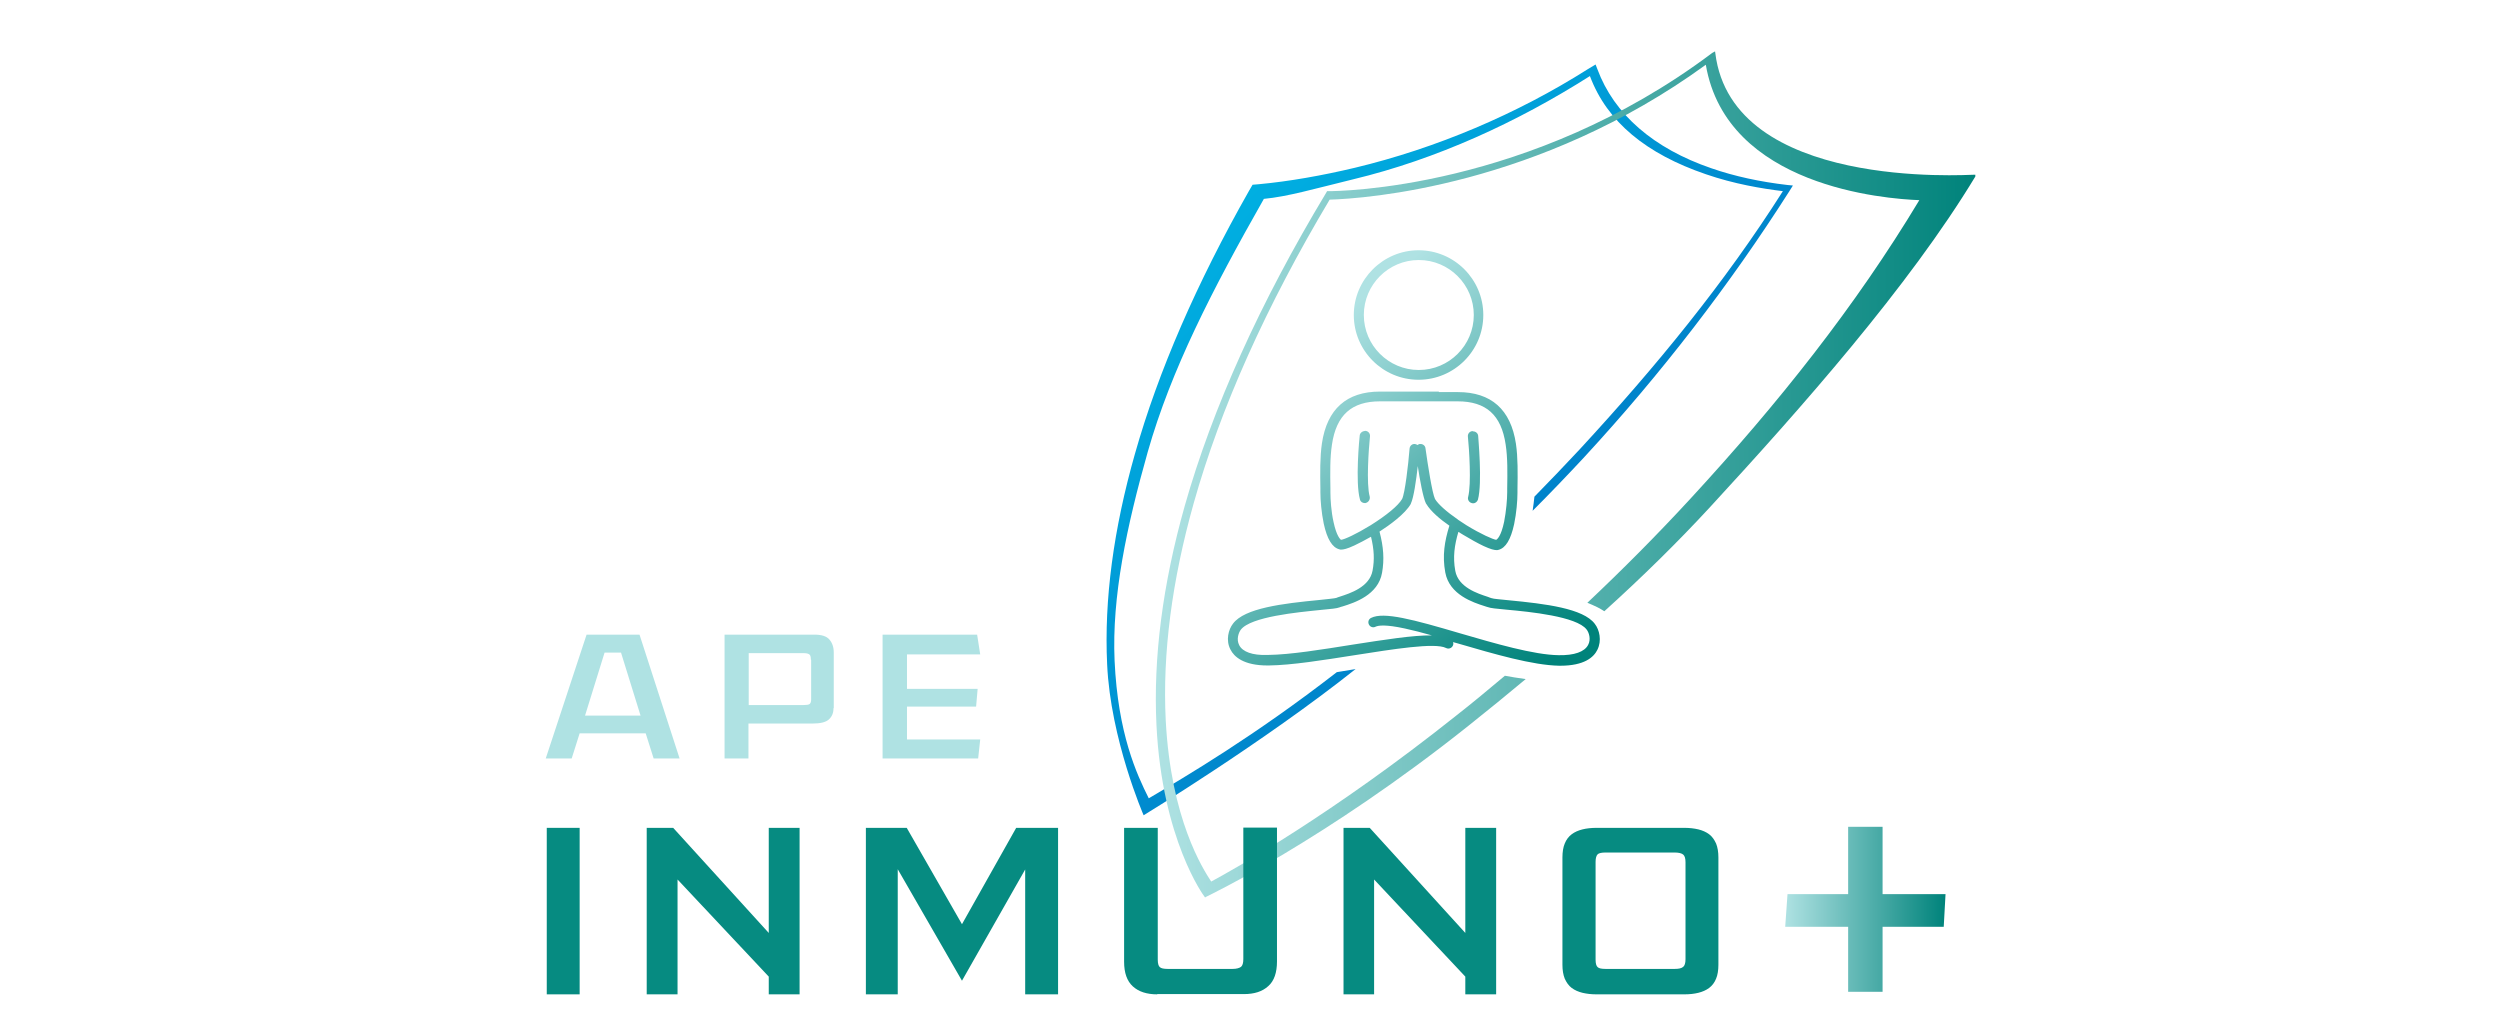 <?xml version="1.0" encoding="utf-8"?>
<!-- Generator: Adobe Illustrator 24.0.1, SVG Export Plug-In . SVG Version: 6.00 Build 0)  -->
<svg version="1.1" id="Layer_1" xmlns="http://www.w3.org/2000/svg" xmlns:xlink="http://www.w3.org/1999/xlink" x="0px" y="0px"
	 viewBox="0 0 973 398.5" style="enable-background:new 0 0 973 398.5;" xml:space="preserve">
<style type="text/css">
	.st0{clip-path:url(#SVGID_2_);fill:url(#SVGID_3_);}
	.st1{fill:#068B81;}
	.st2{clip-path:url(#SVGID_5_);fill:#068B81;}
	.st3{clip-path:url(#SVGID_7_);fill:url(#SVGID_8_);}
	.st4{fill:#AFE2E3;}
	.st5{clip-path:url(#SVGID_10_);fill:#AFE2E3;}
	.st6{clip-path:url(#SVGID_12_);fill:url(#SVGID_13_);}
	.st7{clip-path:url(#SVGID_15_);fill:url(#SVGID_16_);}
	.st8{clip-path:url(#SVGID_18_);fill:#068B81;}
</style>
<g>
	<defs>
		<path id="SVGID_1_" d="M573,167.8c-1.1,0.1-1.8,1.1-1.7,2.1c0.5,4.8,1.4,18.5,0.1,23.5c-0.3,1,0.3,2.1,1.4,2.4
			c0.2,0,0.3,0.1,0.5,0.1c0.9,0,1.6-0.6,1.9-1.4c1.8-6.7,0.1-24.1,0.1-24.9c-0.1-1-1-1.7-1.9-1.7C573.2,167.8,573.1,167.8,573,167.8
			 M529.2,169.5c-0.1,0.7-1.8,18.2,0.1,24.9c0.2,0.9,1,1.4,1.9,1.4c0.2,0,0.3,0,0.5-0.1c1-0.3,1.6-1.4,1.4-2.4
			c-1.4-5-0.4-18.6,0.1-23.5c0.1-1.1-0.7-2-1.7-2.1c-0.1,0-0.1,0-0.2,0h0C530.2,167.8,529.3,168.5,529.2,169.5 M482.3,251.1
			c-1.2-2.3-0.2-4.9,0.6-6c3.9-5.1,22.2-6.8,31-7.7c4.3-0.4,6.4-0.6,7.4-1c0.3-0.1,0.8-0.3,1.3-0.4c4.5-1.4,13.8-4.4,15.3-13.1
			c0.9-5.1,0.6-10-1-16c3.9-2.5,10-6.9,12.2-10.8l0-0.1c1.1-2.2,2.1-9.2,2.7-14.6c0.8,5.4,2.1,12.4,3.2,14.6l0.1,0.1
			c1.7,2.9,5.5,6.1,9,8.5c-1.9,6.1-2.8,11.7-1.6,18.2c1.6,8.7,10.9,11.7,15.3,13.1c0.5,0.2,1,0.3,1.3,0.4c1,0.4,3.1,0.6,7.4,1
			c8.8,0.8,27.1,2.6,31,7.7c0.9,1.1,1.8,3.8,0.6,6c-1.4,2.7-5.4,4.1-11.4,4c-9.7-0.1-25-4.6-38.4-8.5c-18.3-5.4-29.8-8.5-34.7-6
			c-1,0.5-1.3,1.7-0.8,2.6c0.5,1,1.7,1.3,2.6,0.8c1.1-0.5,3.9-0.9,11.3,0.7c3.2,0.7,6.8,1.6,10.6,2.7c-7.4-0.1-18.6,1.7-30.9,3.6
			c-11.9,1.9-24.2,3.9-32.8,4c-0.2,0-0.3,0-0.5,0C487.5,255.1,483.6,253.7,482.3,251.1 M519,203.1c-0.9-4-1.2-8.7-1.2-11.5l0-1.5
			c-0.1-5.9-0.2-11.9,0.6-17.1c1.7-11.5,7.7-16.8,18.7-16.8h7.3H560h7.3c11.1,0,17,5.3,18.7,16.8c0.8,5.1,0.7,11.2,0.6,17.1l0,1.5
			c0,2.8-0.4,7.4-1.2,11.5c-1.2,5.7-2.7,6.8-3.1,7c-1.3-0.2-5.9-2.2-11.6-5.7c-1.1-0.7-2.2-1.4-3.2-2.1c0,0,0,0-0.1-0.1
			c-4.5-3.1-7.7-6-8.9-8c-1.1-2.3-2.8-13.3-3.7-19.7c-0.1-1.1-1.1-1.8-2.2-1.7c-0.3,0-0.6,0.2-0.9,0.4c-0.3-0.2-0.6-0.3-1-0.4
			c-1.1-0.1-2,0.7-2.1,1.8c-0.5,6.4-1.8,17.4-2.9,19.6c-1.5,2.6-6,6.3-12.2,10.2c-5.7,3.5-10.3,5.6-11.6,5.7
			C521.7,209.9,520.2,208.8,519,203.1 M560,152.4h-15.6h-7.3c-13,0-20.6,6.8-22.6,20.1c-0.8,5.4-0.7,11.7-0.6,17.7l0,1.4
			c0,3.1,0.4,7.9,1.3,12.2c1.3,6,3.3,9.3,6.1,10c0.2,0.1,0.4,0.1,0.7,0.1c0.9,0,2.3-0.3,5.1-1.6c1.9-0.9,4.2-2.1,6.5-3.4
			c1.2,5,1.4,8.9,0.6,13.2c-1.2,6.4-8.7,8.8-12.7,10.1c-0.6,0.2-1,0.3-1.4,0.5c-0.6,0.2-3.7,0.5-6.5,0.8
			c-14.6,1.4-29.2,3.2-33.7,9.2c-1.8,2.3-2.9,6.5-1,10.1c1.4,2.8,5.1,6.2,14.4,6.2h0.5c8.9-0.1,21.3-2.1,33.4-4
			c14.7-2.3,31.3-5,35.6-2.8c1,0.5,2.1,0.1,2.6-0.8c0.3-0.5,0.3-1.1,0.1-1.5c0.6,0.2,1.2,0.3,1.8,0.5c14.4,4.2,29.2,8.5,39.5,8.7
			h0.5c9.3,0,13-3.3,14.4-6.2c1.8-3.6,0.8-7.8-1-10.1c-4.5-6-19.1-7.8-33.7-9.2c-2.7-0.3-5.8-0.5-6.5-0.8c-0.4-0.1-0.9-0.3-1.4-0.5
			c-4-1.3-11.5-3.7-12.7-10.1c-1-5.4-0.3-10.1,1.2-15.2c0.7,0.4,1.3,0.8,1.8,1.1c2.8,1.7,5.7,3.3,8,4.4c2.8,1.3,4.2,1.6,5.1,1.6
			c0.3,0,0.5,0,0.7-0.1c2.8-0.7,4.8-4,6.1-10c0.9-4.3,1.3-9.1,1.3-12.2l0-1.4c0.1-6,0.2-12.3-0.6-17.7c-2-13.3-9.6-20.1-22.6-20.1
			H560z M530.8,122.6c0-11.8,9.6-21.4,21.4-21.4c11.8,0,21.4,9.6,21.4,21.4c0,11.8-9.6,21.4-21.4,21.4
			C540.4,144,530.8,134.4,530.8,122.6 M526.9,122.6c0,13.9,11.3,25.2,25.2,25.2c13.9,0,25.2-11.3,25.2-25.2
			c0-13.9-11.3-25.2-25.2-25.2C538.3,97.4,526.9,108.7,526.9,122.6"/>
	</defs>
	<clipPath id="SVGID_2_">
		<use xlink:href="#SVGID_1_"  style="overflow:visible;"/>
	</clipPath>
	
		<linearGradient id="SVGID_3_" gradientUnits="userSpaceOnUse" x1="446.748" y1="164.127" x2="453.443" y2="164.127" gradientTransform="matrix(14.695 18.018 18.018 -14.695 -9010.31 -5506.515)">
		<stop  offset="0" style="stop-color:#AFE2E3"/>
		<stop  offset="0.472" style="stop-color:#55B1AE"/>
		<stop  offset="0.83" style="stop-color:#189089"/>
		<stop  offset="1" style="stop-color:#00837B"/>
	</linearGradient>
	<polygon class="st0" points="565,25.6 702.7,194.5 535.5,330.8 397.8,162 	"/>
</g>
<rect x="212.8" y="322.2" class="st1" width="12.8" height="64.8"/>
<polygon class="st1" points="299.2,322.2 299.2,363.1 262,322.2 251.7,322.2 251.7,387 263.7,387 263.7,342.3 299.2,380.1 
	299.2,387 311.2,387 311.2,322.2 "/>
<polygon class="st1" points="395.5,322.2 374.4,359.7 352.9,322.2 337,322.2 337,387 349.4,387 349.4,338.3 374.4,381.7 399,338.4 
	399,387 411.8,387 411.8,322.2 "/>
<g>
	<defs>
		<rect id="SVGID_4_" x="212.4" y="19.9" width="556.6" height="367.1"/>
	</defs>
	<clipPath id="SVGID_5_">
		<use xlink:href="#SVGID_4_"  style="overflow:visible;"/>
	</clipPath>
	<path class="st2" d="M621,373.5c0,1.5,0.3,2.5,0.8,2.9c0.5,0.5,1.5,0.7,3.1,0.7h26.9c1.5,0,2.6-0.2,3.3-0.8c0.6-0.5,0.9-1.5,0.9-3
		v-37.7c0-1.5-0.3-2.5-0.9-3c-0.6-0.5-1.7-0.8-3.3-0.8h-26.9c-1.5,0-2.6,0.2-3.1,0.7c-0.5,0.5-0.8,1.5-0.8,2.9V373.5z M621.4,387
		c-2,0-3.8-0.2-5.5-0.6c-1.6-0.4-3-1-4.2-1.9c-1.2-0.9-2-2.1-2.7-3.6c-0.6-1.5-0.9-3.3-0.9-5.4v-41.8c0-2.1,0.3-4,0.9-5.4
		c0.6-1.5,1.5-2.7,2.7-3.6c1.2-0.9,2.6-1.5,4.2-1.9c1.6-0.4,3.5-0.6,5.5-0.6h34.1c2,0,3.8,0.2,5.5,0.6c1.6,0.4,3,1,4.2,1.9
		c1.2,0.9,2,2.1,2.7,3.6c0.6,1.5,0.9,3.3,0.9,5.4v41.8c0,2.1-0.3,4-0.9,5.4c-0.6,1.5-1.5,2.7-2.7,3.6c-1.2,0.9-2.6,1.5-4.2,1.9
		c-1.6,0.4-3.5,0.6-5.5,0.6H621.4z"/>
</g>
<g>
	<defs>
		<polygon id="SVGID_6_" points="719.3,321.8 719.3,348 695.7,348 694.8,360.7 719.3,360.7 719.3,386 732.7,386 732.7,360.7 
			756.5,360.7 757.2,348 732.7,348 732.7,321.8 		"/>
	</defs>
	<clipPath id="SVGID_7_">
		<use xlink:href="#SVGID_6_"  style="overflow:visible;"/>
	</clipPath>
	
		<linearGradient id="SVGID_8_" gradientUnits="userSpaceOnUse" x1="464.978" y1="142.531" x2="471.673" y2="142.531" gradientTransform="matrix(9.314 0 0 -9.314 -3636.115 1681.469)">
		<stop  offset="0" style="stop-color:#AFE2E3"/>
		<stop  offset="1" style="stop-color:#00837B"/>
	</linearGradient>
	<rect x="694.8" y="321.8" class="st3" width="62.4" height="64.2"/>
</g>
<path class="st4" d="M235.3,254h6.4l7.6,24.5h-21.6L235.3,254z M228.3,247l-15.9,48.2h10.1l3.1-9.8h25.7l3.1,9.8h10.1L248.9,247
	H228.3z"/>
<g>
	<defs>
		<rect id="SVGID_9_" x="212.4" y="19.9" width="556.6" height="367.1"/>
	</defs>
	<clipPath id="SVGID_10_">
		<use xlink:href="#SVGID_9_"  style="overflow:visible;"/>
	</clipPath>
	<path class="st5" d="M315.6,256.8c0-0.8-0.1-1.5-0.4-1.9c-0.3-0.4-1.1-0.7-2.3-0.7h-21.5v20.2h21.4c1.1,0,1.9-0.1,2.3-0.4
		s0.6-0.9,0.6-1.8V256.8z M324.4,275.6c0,1.9-0.6,3.3-1.8,4.4c-1.2,1.1-3.3,1.6-6.4,1.6h-24.9v13.6H282V247h35
		c2.7,0,4.7,0.6,5.8,1.9s1.7,2.9,1.7,5.1V275.6z"/>
</g>
<polygon class="st4" points="381.5,254.7 353,254.7 353,268.1 380.5,268.1 379.9,275 353,275 353,287.8 381.5,287.8 380.7,295.2 
	343.5,295.2 343.5,247 380.3,247 "/>
<g>
	<defs>
		<path id="SVGID_11_" d="M618,26.9c-27.6,17.5-59,30.8-90.7,38.4c-12.6,3-25.5,5.3-37.4,6.4l-2.4,0.2l-1.4,2.4
			c-20.3,35.8-35.3,70.2-44.4,102.4c-8.3,29.2-12,56.7-10.8,81.8c1.3,29.2,14.2,58.8,14.2,58.8s46.5-28.3,82.5-56.9l-7.3,1.2
			c-32.1,24.9-58.6,40.5-73.2,49.1c-4.7-9.4-12-25.1-13.3-53.6c-1.1-24.9,4.7-52.2,12.9-81.2c9.1-32,25-62.9,45.2-98.5
			c9.3-0.9,19.2-3.8,34.7-7.6c32.5-7.8,64-22.3,92.2-40.2c6.7,17.9,22,30.3,45.1,38.2c11,3.8,21.8,5.6,30,6.6
			c-22.8,35.9-49.3,68.2-79,100.4c-5.8,6.2-11.7,12.4-17.7,18.5c-0.2,1.7-0.4,3.6-0.7,5.5c6.9-6.9,13.6-13.9,20.2-21
			c29.9-32.4,56.6-67.1,79.6-103.2l1.5-2.4l-2.1-0.2c-10.5-1.2-20.7-3.4-29.6-6.5c-22.5-7.7-37.9-21-44.4-38.6l-0.7-1.8L618,26.9z"
			/>
	</defs>
	<clipPath id="SVGID_12_">
		<use xlink:href="#SVGID_11_"  style="overflow:visible;"/>
	</clipPath>
	
		<linearGradient id="SVGID_13_" gradientUnits="userSpaceOnUse" x1="444.529" y1="163.711" x2="451.224" y2="163.711" gradientTransform="matrix(19.373 18.839 18.839 -19.373 -11228.397 -5125.164)">
		<stop  offset="0" style="stop-color:#00B2E3"/>
		<stop  offset="1" style="stop-color:#0082CA"/>
	</linearGradient>
	<polygon class="st6" points="559.9,-108.8 843.7,167.2 567.4,451.4 283.6,175.4 	"/>
</g>
<g>
	<defs>
		<path id="SVGID_14_" d="M666.4,20.6c-70.9,53.3-146,53.8-149.2,53.8l-0.7,0l-0.4,0.7c-25.7,42.7-44.2,83.7-55,121.8
			c-8.6,30.5-12.3,59.2-11,85.4c2.2,44.5,18.5,66.5,18.7,66.7l0.2,0.3l0.5-0.3c0.4-0.2,46.3-22.1,102.1-66.6
			c7.4-5.9,14.8-11.9,22.2-18.1c-3.1-0.4-5.8-0.9-8.1-1.3c-6.2,5.2-12.4,10.4-18.8,15.4c-48.3,38.5-86.4,59.8-95.5,64.7
			c-3.2-4.9-15.7-24.2-17.7-62.8c-1.3-25.9,2.4-54.3,10.9-84.5c10.4-37,28.2-76.7,52.9-118.1c13.8-0.4,81.2-5.1,146.4-52.5
			c8.1,47.5,69.9,52.2,83.1,52.7C722.1,119.3,692.1,157,658,194c-12.8,13.9-26.3,27.5-40.2,40.6c2.7,1.1,5,2.2,6.6,3.3
			c14.5-13.1,28.4-26.7,41.3-40.7c35.1-38.1,77.3-85.8,103.1-128.5l0.1-0.2v-0.5h-0.4c-3.2,0-94.3,6.1-100.9-47.3l-0.1-0.7
			L666.4,20.6z"/>
	</defs>
	<clipPath id="SVGID_15_">
		<use xlink:href="#SVGID_14_"  style="overflow:visible;"/>
	</clipPath>
	
		<linearGradient id="SVGID_16_" gradientUnits="userSpaceOnUse" x1="445.339" y1="162.411" x2="452.034" y2="162.411" gradientTransform="matrix(47.66 0 0 -47.66 -20774.812 7925.042)">
		<stop  offset="0" style="stop-color:#AFE2E3"/>
		<stop  offset="1" style="stop-color:#00837B"/>
	</linearGradient>
	<rect x="448.9" y="19.9" class="st7" width="319.9" height="329.4"/>
</g>
<g>
	<defs>
		<rect id="SVGID_17_" x="212.4" y="19.9" width="556.6" height="367.1"/>
	</defs>
	<clipPath id="SVGID_18_">
		<use xlink:href="#SVGID_17_"  style="overflow:visible;"/>
	</clipPath>
	<path class="st8" d="M450.4,387c-4,0-7.2-1-9.5-3.1c-2.3-2.1-3.4-5.3-3.4-9.6v-52.1h13.1v51.3c0,1.5,0.3,2.5,0.8,2.9
		c0.5,0.5,1.6,0.7,3.1,0.7h25.2c1.5,0,2.6-0.3,3.3-0.8c0.6-0.5,0.9-1.5,0.9-3v-51.2h13.1v52.1c0,4.3-1.1,7.6-3.4,9.6
		c-2.3,2.1-5.4,3.1-9.5,3.1H450.4z"/>
</g>
<polygon class="st1" points="570.3,322.2 570.3,363.1 533.1,322.2 522.9,322.2 522.9,387 534.8,387 534.8,342.3 570.3,380.1 
	570.3,387 582.3,387 582.3,322.2 "/>
</svg>
